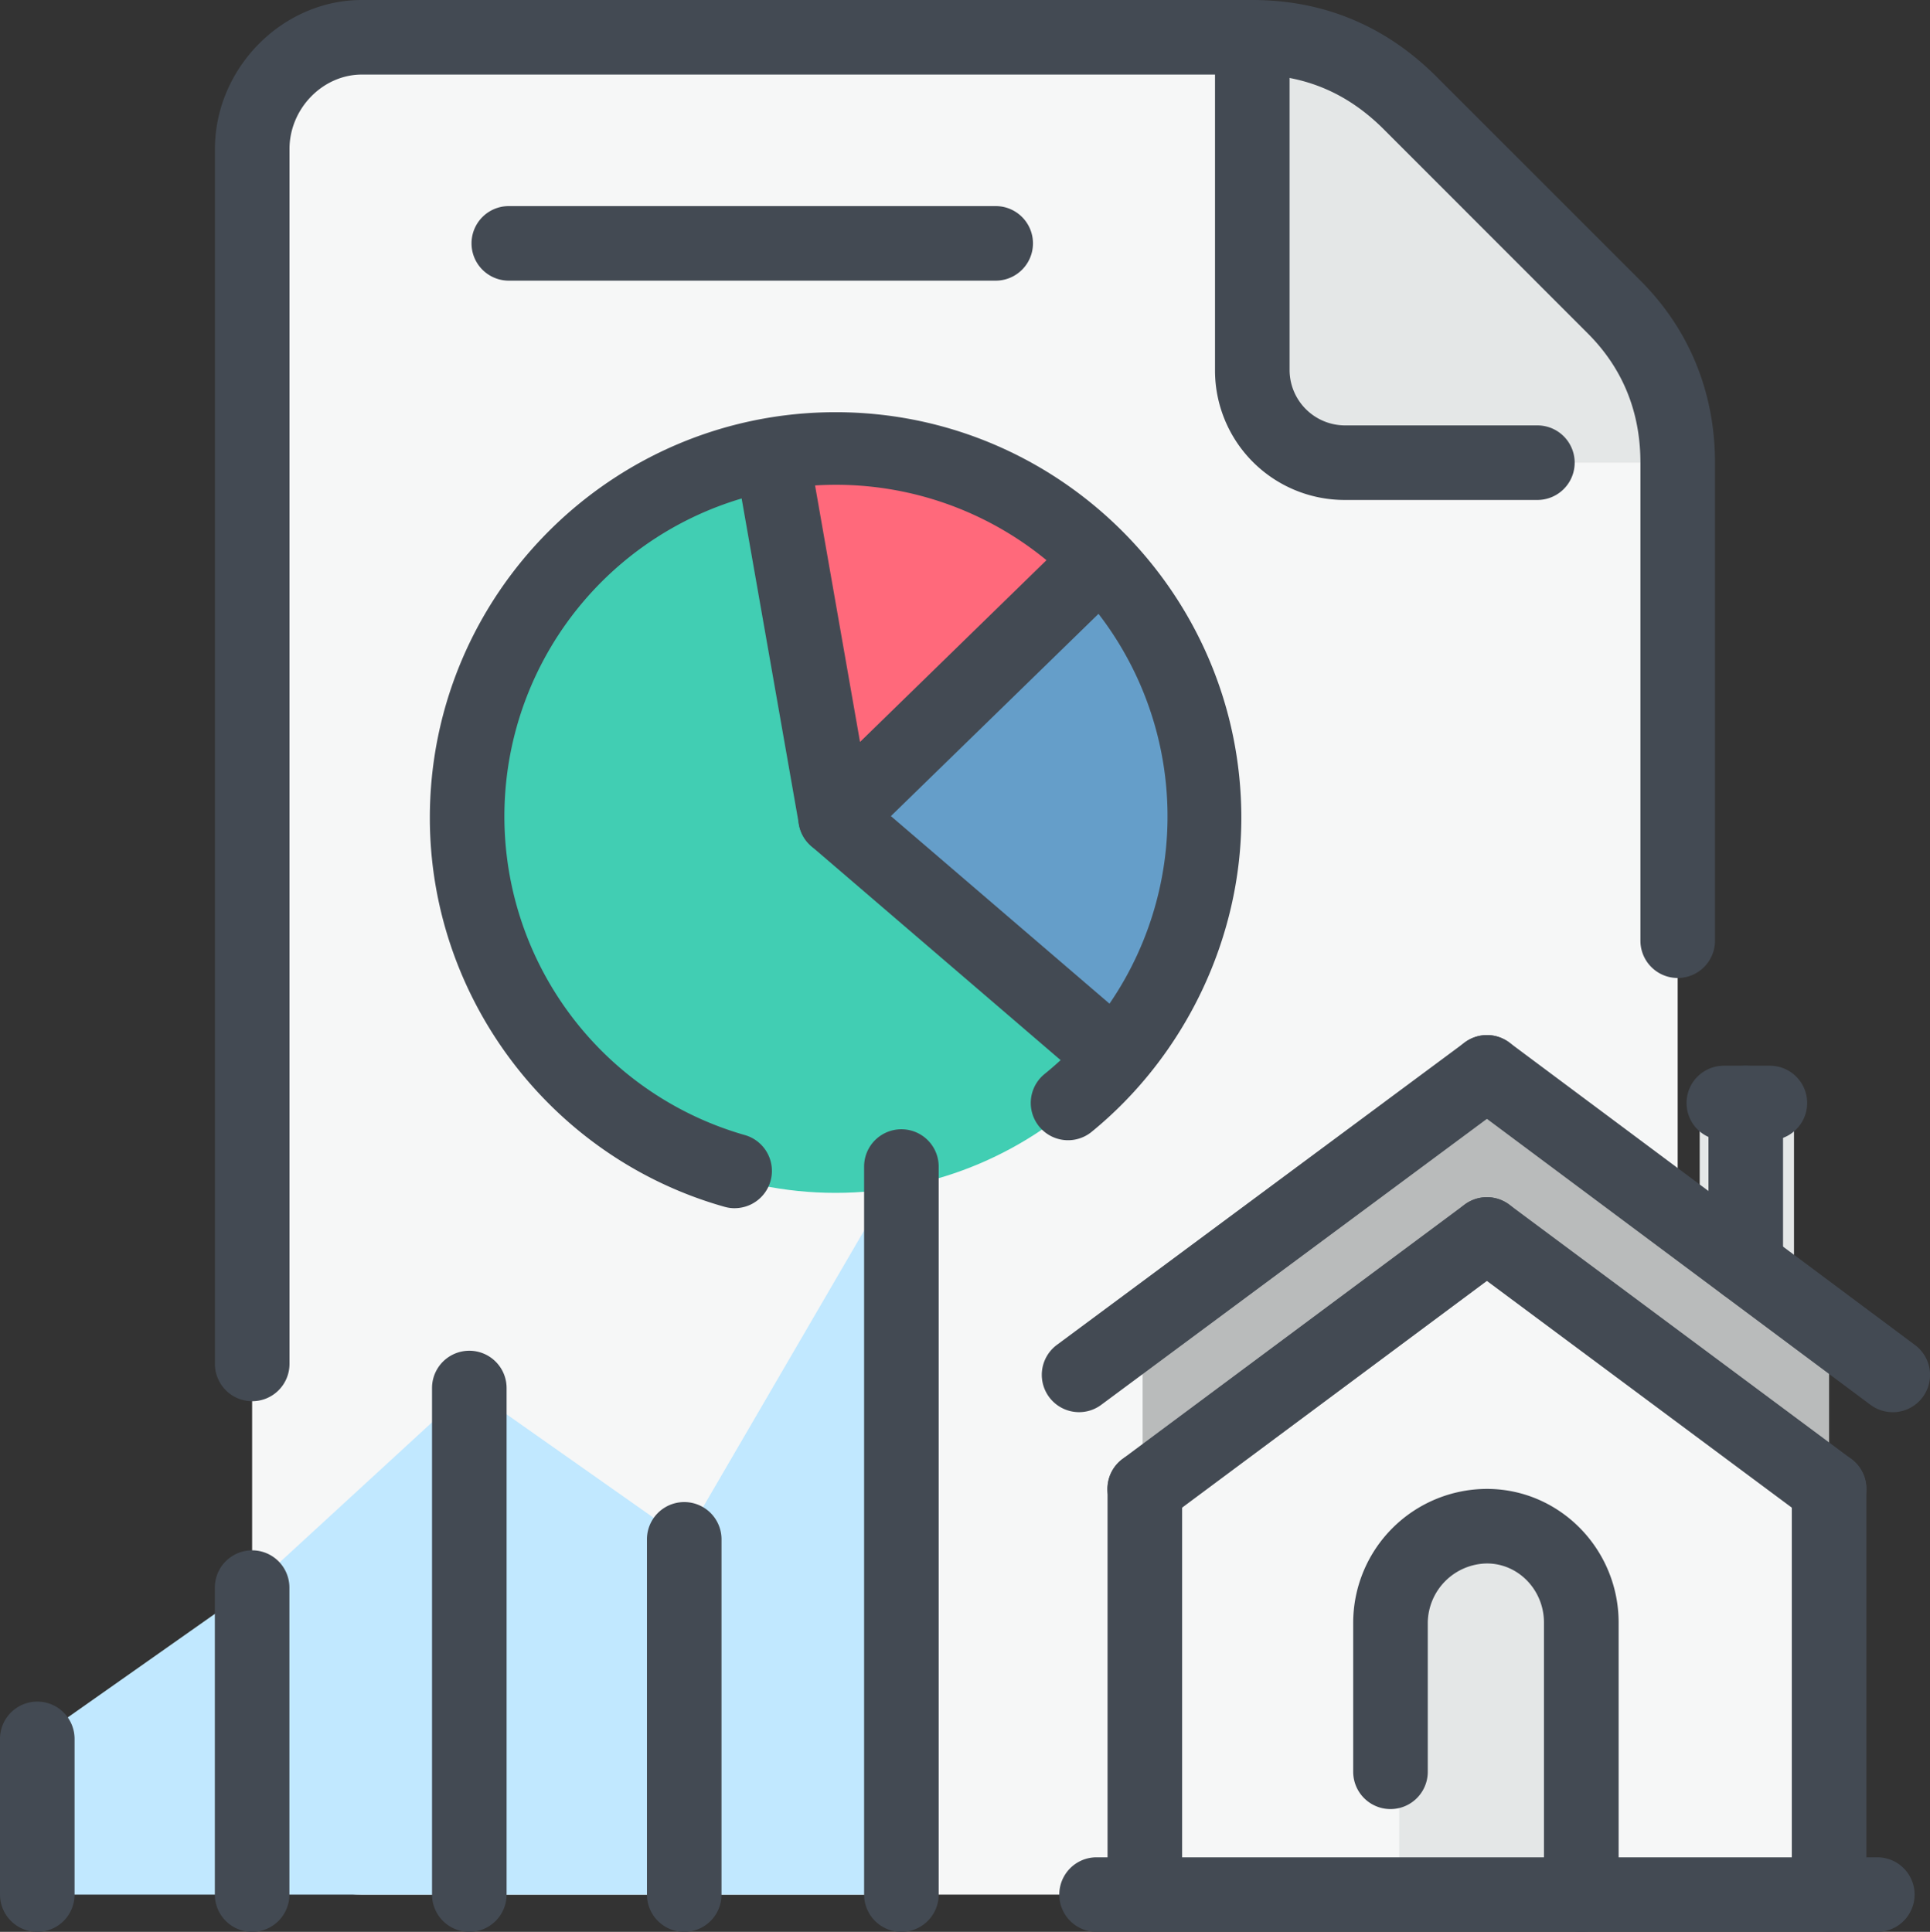 <?xml version="1.0" encoding="UTF-8"?><svg xmlns="http://www.w3.org/2000/svg" viewBox="0 0 688.95 689.73"><rect x="0" y="0" width="688.95" height="689.73" fill="#333333" stroke="none"/><defs><style>.cls-1{fill:#f6f7f7;}.cls-1,.cls-2,.cls-4,.cls-5,.cls-6,.cls-7,.cls-8{fill-rule:evenodd;}.cls-2,.cls-3{fill:#e4e7e7;}.cls-4{fill:#b9bbbb;}.cls-5{fill:#41ceb3;}.cls-6{fill:#ff697b;}.cls-7{fill:#659ec9;}.cls-8{fill:#c1e8ff;}.cls-9{fill:#434a53;}</style></defs><g id="Layer_2" data-name="Layer 2"><g id="_ÎÓÈ_1" data-name="—ÎÓÈ_1"><path class="cls-1" d="M447,13.3H129.17C107.25,13.3,90,31.31,90,53.23V636.49c0,21.92,17.22,39.93,39.14,39.93h430.6c21.14,0,39.14-18,39.14-39.93V165.19c0-21.92-7.83-40.72-22.7-55.59L503.4,36.79Q479.91,13.3,447,13.3Z"/><path class="cls-2" d="M598.91,165.19c0-21.92-7.83-40.72-22.7-55.59L503.4,36.79Q479.91,13.3,447,13.3v119a33.09,33.09,0,0,0,32.88,32.89Z"/><polygon class="cls-1" points="407.88 674.07 407.88 522.97 530.8 432.15 652.93 522.97 652.93 674.07 407.88 674.07"/><path class="cls-2" d="M562.12,674.07V572.29a31.32,31.32,0,0,0-62.64,0V674.07Z"/><rect class="cls-3" x="606.74" y="393.79" width="33.66" height="84.55"/><polygon class="cls-4" points="530.8 382.83 407.88 474.43 407.88 522.97 530.8 432.15 652.93 522.97 652.93 474.43 640.41 464.25 606.74 439.98 530.8 382.83"/><path class="cls-5" d="M298.28,425.89c72.81,0,132.31-59.5,132.31-133.09,0-72.81-59.5-132.31-132.31-132.31S165.19,220,165.19,292.8c0,73.59,60.28,133.09,133.09,133.09Z"/><path class="cls-6" d="M298.28,292.8,393,200.41a132.11,132.11,0,0,0-94.73-39.92,112.08,112.08,0,0,0-22.7,2.34Z"/><path class="cls-7" d="M298.28,292.8l100.21,86.9c21.14-24.27,32.1-54.8,32.1-86.9A132.32,132.32,0,0,0,393,200.41Z"/><polygon class="cls-8" points="13.3 620.83 90.03 566.81 167.53 495.57 244.26 549.59 321.77 416.49 321.77 676.42 13.3 676.42 13.3 620.83"/><path class="cls-9" d="M564.46,689.73a13.31,13.31,0,0,1-13.31-13.31V579.33c0-11.65-9.13-21.13-20.35-21.13a21.42,21.42,0,0,0-21.13,21.13v53.25a13.31,13.31,0,0,1-26.62,0V579.33a47.82,47.82,0,0,1,47.75-47.75c25.89,0,47,21.43,47,47.75v97.09A13.31,13.31,0,0,1,564.46,689.73Z"/><path class="cls-9" d="M408.67,689.73a13.31,13.31,0,0,1-13.31-13.31V531.58a13.31,13.31,0,1,1,26.62,0V676.42A13.31,13.31,0,0,1,408.67,689.73Z"/><path class="cls-9" d="M652.93,689.73a13.31,13.31,0,0,1-13.31-13.31V531.58a13.31,13.31,0,1,1,26.62,0V676.42A13.31,13.31,0,0,1,652.93,689.73Z"/><path class="cls-9" d="M408.69,544.89a13.31,13.31,0,0,1-8-24l122.13-90.83a13.31,13.31,0,0,1,15.88,21.37L416.62,542.26A13.28,13.28,0,0,1,408.69,544.89Z"/><path class="cls-9" d="M652.91,544.89a13.28,13.28,0,0,1-7.93-2.63L522.86,451.44a13.31,13.31,0,0,1,15.88-21.37L660.87,520.9a13.31,13.31,0,0,1-8,24Z"/><path class="cls-9" d="M385.19,504.18a13.32,13.32,0,0,1-7.94-24l145.62-108a13.31,13.31,0,1,1,15.86,21.38L393.11,501.56A13.24,13.24,0,0,1,385.19,504.18Z"/><path class="cls-9" d="M675.62,504.18a13.26,13.26,0,0,1-7.94-2.64l-144.84-108a13.31,13.31,0,0,1,15.92-21.34L683.59,480.2a13.31,13.31,0,0,1-8,24Z"/><path class="cls-9" d="M623.18,465a13.31,13.31,0,0,1-13.31-13.31V393.8a13.31,13.31,0,0,1,26.62,0v57.93A13.31,13.31,0,0,1,623.18,465Z"/><path class="cls-9" d="M631.79,407.11H615.36a13.31,13.31,0,0,1,0-26.62h16.43a13.31,13.31,0,1,1,0,26.62Z"/><path class="cls-9" d="M670.15,689.73H391.44a13.31,13.31,0,1,1,0-26.62H670.15a13.31,13.31,0,1,1,0,26.62Z"/><path class="cls-9" d="M90,500.27A13.31,13.31,0,0,1,76.72,487V53.23c0-28.85,24-53.23,52.46-53.23H447c25.48,0,47.61,9.21,65.78,27.38l72.81,72.81c17.41,17.41,26.61,39.89,26.61,65V335.86a13.31,13.31,0,0,1-26.62,0V165.19c0-18.15-6.33-33.7-18.82-46.18L494,46.2C480.81,33,465.45,26.62,447,26.62H129.18c-14,0-25.84,12.18-25.84,26.61V487A13.31,13.31,0,0,1,90,500.27Z"/><path class="cls-9" d="M548.8,178.5H479.92a46.25,46.25,0,0,1-46.2-46.19v-119a13.31,13.31,0,0,1,26.62,0v119a19.83,19.83,0,0,0,19.58,19.57H548.8a13.31,13.31,0,1,1,0,26.62Z"/><path class="cls-9" d="M13.31,689.73A13.31,13.31,0,0,1,0,676.42V620.83a13.31,13.31,0,1,1,26.62,0v55.59A13.31,13.31,0,0,1,13.31,689.73Z"/><path class="cls-9" d="M90,689.73a13.31,13.31,0,0,1-13.31-13.31V566.82a13.31,13.31,0,1,1,26.62,0v109.6A13.31,13.31,0,0,1,90,689.73Z"/><path class="cls-9" d="M167.53,689.73a13.31,13.31,0,0,1-13.31-13.31V495.56a13.31,13.31,0,1,1,26.62,0V676.42A13.31,13.31,0,0,1,167.53,689.73Z"/><path class="cls-9" d="M244.25,689.73a13.31,13.31,0,0,1-13.31-13.31V549.59a13.31,13.31,0,1,1,26.62,0V676.42A13.31,13.31,0,0,1,244.25,689.73Z"/><path class="cls-9" d="M321.77,689.73a13.31,13.31,0,0,1-13.31-13.31V416.49a13.31,13.31,0,0,1,26.62,0V676.42A13.31,13.31,0,0,1,321.77,689.73Z"/><path class="cls-9" d="M298.28,305.32a13.44,13.44,0,0,1-4.09-.65,13.3,13.3,0,0,1-9-10.36l-22.7-129.16a13.31,13.31,0,0,1,26.22-4.62L307,264.89l75.91-74A13.32,13.32,0,1,1,401.53,210l-94,91.59A13.32,13.32,0,0,1,298.28,305.32Z"/><path class="cls-9" d="M397.71,390.66a13.28,13.28,0,0,1-8.67-3.21l-99.43-85.34A13.31,13.31,0,0,1,307,281.91l99.43,85.33a13.32,13.32,0,0,1-8.67,23.42Z"/><path class="cls-9" d="M262.28,431.37a13.33,13.33,0,0,1-3.62-.5C196.72,413.42,153.44,356.32,153.44,292c0-79.85,65-144.83,144.84-144.83s144.84,65,144.84,144.83c0,42.9-20,84.8-53.44,112.1a13.31,13.31,0,1,1-16.83-20.63,118.36,118.36,0,1,0-107,21.77,13.31,13.31,0,0,1-3.61,26.12Z"/><path class="cls-9" d="M355.43,100.2H181.63a13.31,13.31,0,0,1,0-26.62h173.8a13.31,13.31,0,1,1,0,26.62Z"/></g></g></svg>
